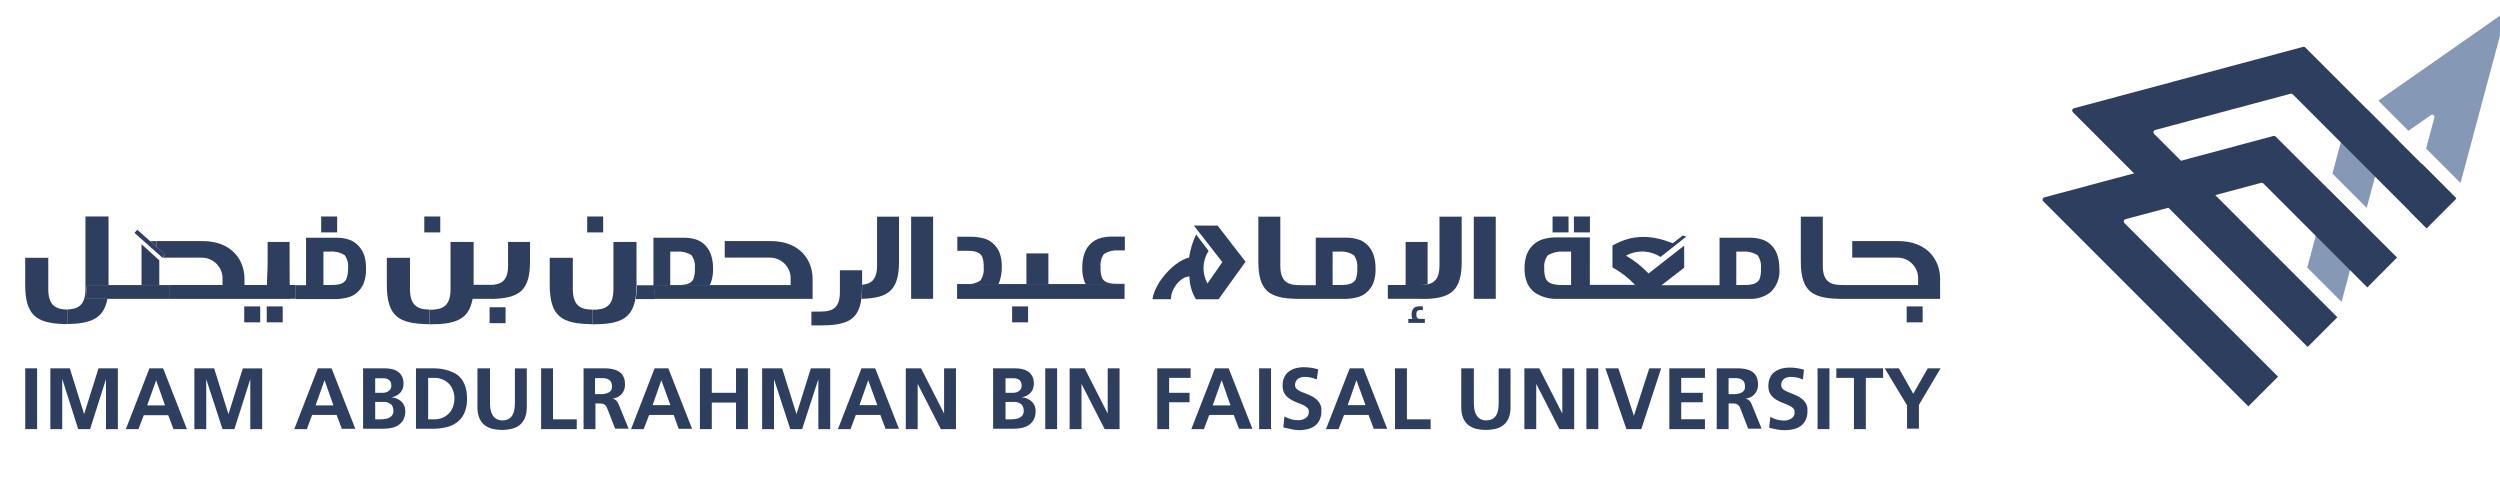 <svg xmlns="http://www.w3.org/2000/svg" xmlns:xlink="http://www.w3.org/1999/xlink" id="Layer_1" x="0px" y="0px" width="874.667px" height="167.167px" viewBox="0 0 874.667 167.167" xml:space="preserve"><title>LOGO-01</title><path fill="#2E3E5F" d="M8.833,128.864h4.154v21.267H8.833V128.864z"></path><path fill="#2E3E5F" d="M17.62,128.864h6.791l5.026,16.033l0,0l5.026-16.033h6.771v21.267H37.08v-17.469l0,0l-5.567,17.469H27.36 l-5.587-17.571l0,0v17.571h-4.154L17.62,128.864L17.62,128.864z"></path><path fill="#2E3E5F" d="M52.284,128.864h4.797l8.309,21.267h-4.694l-1.828-4.86H50.29l-1.849,4.86h-4.403L52.284,128.864z  M54.631,133.018L54.631,133.018l-3.135,8.807h6.23L54.631,133.018z"></path><path fill="#2E3E5F" d="M68.13,128.864h6.791l5.006,16.055l0,0l5.026-16.033h6.771v21.246H87.57v-17.466l0,0l-5.567,17.466h-4.154 l-5.691-17.466l0,0v17.466h-4.154v-21.266h0.127V128.864z"></path><path fill="#2E3E5F" d="M111.208,128.864h4.797l8.309,21.165h-4.714l-1.828-4.86h-8.579l-1.848,4.963h-4.383L111.208,128.864z  M113.553,133.018L113.553,133.018l-3.136,8.807h6.231L113.553,133.018z"></path><path fill="#2E3E5F" d="M127.033,128.864h7.414c0.886-0.01,1.77,0.075,2.638,0.249c0.74,0.162,1.443,0.459,2.077,0.873 c0.626,0.418,1.135,0.99,1.475,1.661c0.385,0.817,0.57,1.714,0.54,2.618c0.008,0.608-0.096,1.216-0.311,1.786 c-0.2,0.517-0.496,0.988-0.873,1.393c-0.38,0.408-0.83,0.746-1.329,0.995c-0.539,0.266-1.112,0.455-1.703,0.562l0,0 c0.649,0.056,1.287,0.21,1.89,0.456c0.566,0.232,1.087,0.563,1.538,0.977c0.444,0.414,0.798,0.916,1.038,1.476 c0.259,0.607,0.386,1.267,0.374,1.931c0.026,0.979-0.181,1.957-0.602,2.844c-0.377,0.761-0.932,1.417-1.62,1.911 c-0.714,0.505-1.518,0.864-2.368,1.059c-0.938,0.226-1.901,0.338-2.866,0.333h-7.311V128.864L127.033,128.864z M131.187,137.422 h1.828c0.442,0.033,0.887,0.033,1.329,0c0.441-0.063,0.869-0.197,1.267-0.395c0.372-0.182,0.694-0.452,0.934-0.791 c0.261-0.383,0.385-0.845,0.353-1.307c0.036-0.53-0.088-1.056-0.353-1.517c-0.226-0.351-0.551-0.626-0.934-0.788 c-0.416-0.175-0.858-0.271-1.308-0.292h-1.496h-1.537v5.215L131.187,137.422z M131.187,146.706h2.077 c0.508-0.004,1.015-0.045,1.517-0.124c0.491-0.069,0.968-0.219,1.413-0.437c0.414-0.207,0.771-0.515,1.038-0.892 c0.292-0.442,0.437-0.967,0.416-1.497c0.005-0.525-0.093-1.05-0.29-1.537c-0.216-0.485-0.599-0.876-1.081-1.1l-0.685-0.312 c-0.233-0.095-0.477-0.155-0.727-0.186h-0.789h-2.804v6.126L131.187,146.706z"></path><path fill="#2E3E5F" d="M145.538,128.864h6.084c0.694,0,1.387,0.032,2.078,0.103c0.7,0.08,1.393,0.205,2.077,0.376 c0.708,0.17,1.402,0.392,2.077,0.663c0.66,0.265,1.293,0.592,1.89,0.977c0.681,0.446,1.278,1.009,1.766,1.662 c0.467,0.639,0.844,1.337,1.122,2.077c0.286,0.744,0.488,1.516,0.602,2.305c0.111,0.799,0.167,1.603,0.166,2.409 c0.051,1.7-0.253,3.39-0.893,4.967c-0.544,1.277-1.402,2.399-2.493,3.26c-1.143,0.872-2.461,1.489-3.863,1.807 c-1.627,0.377-3.294,0.559-4.964,0.54h-5.65v-21.145H145.538z M149.692,146.706h2.347c0.978,0.012,1.947-0.18,2.846-0.561 c0.832-0.354,1.581-0.878,2.202-1.537c0.619-0.667,1.098-1.45,1.413-2.306c0.339-0.916,0.509-1.887,0.498-2.867 c0.008-0.977-0.162-1.947-0.498-2.865c-0.313-0.849-0.793-1.626-1.413-2.286c-0.623-0.649-1.372-1.166-2.202-1.516 c-0.9-0.379-1.869-0.57-2.846-0.561h-2.243v14.539L149.692,146.706z"></path><path fill="#2E3E5F" d="M167.285,128.864h4.154v12.23c0,0.738,0.062,1.476,0.187,2.203c0.108,0.676,0.342,1.323,0.685,1.913 c0.329,0.558,0.793,1.021,1.351,1.349c0.634,0.352,1.351,0.53,2.077,0.518c0.766,0.033,1.525-0.139,2.202-0.499 c0.558-0.317,1.024-0.777,1.351-1.328c0.338-0.592,0.564-1.239,0.664-1.912c0.123-0.733,0.187-1.478,0.188-2.222v-12.232h4.154 v13.521c0.028,1.246-0.177,2.485-0.602,3.654c-0.354,0.959-0.939,1.813-1.703,2.493c-0.789,0.669-1.72,1.152-2.721,1.413 c-2.379,0.599-4.869,0.599-7.249,0c-0.994-0.263-1.917-0.746-2.7-1.413c-0.763-0.68-1.348-1.534-1.703-2.493 c-0.418-1.173-0.616-2.412-0.581-3.654v-13.521L167.285,128.864z"></path><path fill="#2E3E5F" d="M189.321,128.864h4.154v17.84h8.308v3.427h-12.461L189.321,128.864L189.321,128.864z"></path><path fill="#2E3E5F" d="M204.109,128.864h5.795h2.077c0.696,0.025,1.391,0.103,2.077,0.227c0.62,0.112,1.227,0.292,1.807,0.54 c0.553,0.231,1.054,0.57,1.474,0.998c0.435,0.459,0.768,1.005,0.977,1.599c0.254,0.755,0.373,1.549,0.352,2.347 c0.008,0.63-0.097,1.256-0.311,1.847c-0.2,0.546-0.503,1.047-0.893,1.476c-0.395,0.43-0.868,0.781-1.392,1.038 c-0.56,0.278-1.164,0.463-1.786,0.54l0,0c0.279,0.036,0.548,0.127,0.79,0.271c0.23,0.136,0.44,0.304,0.623,0.497 c0.186,0.201,0.347,0.425,0.477,0.667c0.139,0.249,0.256,0.497,0.354,0.746l3.385,8.309h-4.714l-2.555-6.604 c-0.129-0.355-0.283-0.702-0.456-1.039c-0.139-0.265-0.33-0.497-0.561-0.685c-0.234-0.18-0.503-0.307-0.79-0.375 c-0.375-0.079-0.759-0.113-1.142-0.103h-1.372v8.973h-4.154v-21.266L204.109,128.864L204.109,128.864L204.109,128.864z  M208.263,137.899h1.392h1.101c0.392-0.028,0.782-0.093,1.164-0.187c0.376-0.093,0.74-0.23,1.08-0.416 c0.323-0.168,0.595-0.419,0.789-0.727c0.148-0.227,0.248-0.479,0.291-0.748c0.022-0.268,0.022-0.54,0-0.809 c0.034-0.557-0.111-1.11-0.416-1.58c-0.267-0.371-0.635-0.659-1.059-0.829c-0.464-0.186-0.955-0.29-1.455-0.312h-1.578h-1.393v5.69 L208.263,137.899z"></path><path fill="#2E3E5F" d="M229.032,128.864h4.798l8.308,21.165h-4.694l-1.744-4.86h-8.578l-1.932,4.963h-4.402L229.032,128.864z  M231.379,133.018L231.379,133.018l-3.053,8.724h6.231L231.379,133.018z"></path><path fill="#2E3E5F" d="M244.88,128.864h4.154v8.559h8.475v-8.559h4.154v21.267h-4.154v-9.285h-8.475v9.285h-4.154V128.864 L244.88,128.864z"></path><path fill="#2E3E5F" d="M266.853,128.864h6.791l5.026,16.033l0,0l5.026-16.033h6.771v21.267h-4.153v-17.469l0,0l-5.671,17.469 h-4.154l-5.69-17.469l0,0v17.469h-4.154v-21.267H266.853z"></path><path fill="#2E3E5F" d="M301.414,128.864h4.798l8.308,21.165h-4.693l-1.828-4.86h-8.578l-1.848,4.963h-4.402L301.414,128.864z  M303.761,133.018L303.761,133.018l-3.053,8.724h6.231L303.761,133.018z"></path><path fill="#2E3E5F" d="M317.033,128.864h5.214l8.059,15.825l0,0v-15.825h4.154v21.267h-5.298l-8.101-15.826l0,0v15.826h-4.153 v-21.267H317.033z"></path><path fill="#2E3E5F" d="M347.563,128.864h7.415c0.887-0.01,1.77,0.075,2.638,0.249c0.74,0.162,1.443,0.459,2.077,0.873 c0.628,0.418,1.135,0.99,1.475,1.661c0.385,0.817,0.57,1.714,0.54,2.618c0.01,0.608-0.097,1.216-0.309,1.786 c-0.199,0.517-0.496,0.988-0.873,1.393c-0.381,0.408-0.832,0.746-1.331,0.995c-0.54,0.266-1.113,0.455-1.704,0.562l0,0 c0.65,0.056,1.287,0.21,1.89,0.456c0.565,0.232,1.087,0.563,1.537,0.977c0.445,0.414,0.799,0.916,1.039,1.476 c0.26,0.607,0.389,1.267,0.374,1.931c0.026,0.979-0.18,1.957-0.6,2.844c-0.379,0.761-0.934,1.417-1.623,1.911 c-0.713,0.505-1.515,0.864-2.368,1.059c-0.938,0.226-1.9,0.338-2.867,0.333h-7.413v-21.122H347.563z M351.718,137.422h1.827 c0.443,0.033,0.888,0.033,1.331,0c0.439-0.063,0.87-0.197,1.266-0.395c0.373-0.182,0.693-0.452,0.934-0.791 c0.261-0.383,0.386-0.845,0.353-1.307c0.034-0.53-0.089-1.056-0.353-1.517c-0.225-0.351-0.551-0.626-0.934-0.788 c-0.416-0.175-0.858-0.271-1.308-0.292h-1.496h-1.537v5.215L351.718,137.422z M351.718,146.706h2.077 c0.51-0.004,1.015-0.045,1.516-0.124c0.491-0.069,0.968-0.219,1.412-0.437c0.415-0.207,0.771-0.515,1.04-0.892 c0.292-0.442,0.436-0.967,0.416-1.497c0.007-0.525-0.094-1.05-0.291-1.537c-0.216-0.485-0.597-0.876-1.081-1.1l-0.684-0.312 c-0.233-0.095-0.478-0.155-0.727-0.186h-0.789h-2.804v6.126L351.718,146.706z"></path><path fill="#2E3E5F" d="M365.696,128.864h4.152v21.267h-4.152V128.864z"></path><path fill="#2E3E5F" d="M374.273,128.864h5.213l8.061,15.825l0,0v-15.825h4.152v21.267h-5.213l-8.101-15.826l0,0v15.826h-4.153 v-21.267H374.273z"></path><path fill="#2E3E5F" d="M404.805,128.864h11.755v3.343h-7.518v5.216h7.145v3.321h-7.145v9.387h-4.154v-21.267H404.805 L404.805,128.864z"></path><path fill="#2E3E5F" d="M425.075,128.864h4.8l8.308,21.165h-4.694l-1.828-4.86h-8.578l-1.869,4.963h-4.404L425.075,128.864z  M427.423,133.018L427.423,133.018l-3.137,8.807h6.231L427.423,133.018z"></path><path fill="#2E3E5F" d="M440.527,128.864h4.155v21.267h-4.155V128.864z"></path><path fill="#2E3E5F" d="M460.695,132.768c-0.667-0.294-1.363-0.521-2.077-0.683c-0.723-0.154-1.464-0.231-2.202-0.229 c-0.443,0-0.884,0.063-1.31,0.188c-0.387,0.104-0.746,0.29-1.058,0.539c-0.303,0.247-0.543,0.559-0.705,0.915 c-0.18,0.411-0.266,0.858-0.25,1.309c-0.006,0.35,0.103,0.692,0.31,0.975c0.227,0.3,0.511,0.555,0.831,0.748 c0.385,0.234,0.787,0.436,1.205,0.602l1.433,0.582l1.516,0.643c0.507,0.228,0.994,0.5,1.454,0.809 c0.465,0.311,0.89,0.673,1.267,1.081c0.379,0.422,0.681,0.906,0.894,1.432c0.146,0.367,0.242,0.751,0.29,1.143 c0.021,0.395,0.021,0.789,0,1.184c0.037,1.034-0.186,2.063-0.644,2.991c-0.4,0.825-1,1.539-1.744,2.076 c-0.768,0.524-1.628,0.897-2.535,1.101c-0.988,0.228-1.999,0.341-3.013,0.333c-0.894-0.047-1.784-0.173-2.658-0.373 c-0.899-0.167-1.801-0.36-2.701-0.582l0.395-3.821c0.732,0.414,1.514,0.732,2.325,0.955c0.807,0.225,1.637,0.335,2.472,0.333 c0.428,0,0.853-0.049,1.269-0.146c0.423-0.103,0.831-0.268,1.204-0.499c0.354-0.216,0.658-0.508,0.892-0.85 c0.248-0.367,0.371-0.805,0.352-1.248c0.027-0.227,0.027-0.456,0-0.684c-0.05-0.224-0.143-0.434-0.269-0.622 c-0.137-0.187-0.298-0.354-0.478-0.499c-0.182-0.155-0.375-0.294-0.58-0.416c-0.509-0.284-1.036-0.533-1.579-0.749l-1.621-0.642 l-0.851-0.375l-0.811-0.456c-0.462-0.271-0.898-0.587-1.307-0.933c-0.359-0.315-0.677-0.68-0.934-1.082 c-0.254-0.403-0.443-0.846-0.562-1.309c-0.131-0.521-0.193-1.06-0.186-1.599c0-0.487,0.043-0.973,0.126-1.454 c0.083-0.471,0.223-0.93,0.416-1.37c0.188-0.438,0.433-0.85,0.725-1.225c0.3-0.381,0.656-0.71,1.058-0.977 c0.735-0.497,1.551-0.862,2.411-1.081c0.862-0.219,1.748-0.33,2.638-0.33c0.86,0.002,1.721,0.063,2.575,0.186 c0.855,0.122,1.694,0.314,2.514,0.582L460.695,132.768z"></path><path fill="#2E3E5F" d="M472.222,128.864h4.8l8.309,21.165h-4.695l-1.827-4.86h-8.577l-1.912,4.963h-4.403L472.222,128.864z  M474.57,133.018L474.57,133.018l-3.053,8.724h6.229L474.57,133.018z"></path><path fill="#2E3E5F" d="M488.068,128.864h4.154v17.84h8.309v3.427h-12.463V128.864z"></path><path fill="#2E3E5F" d="M511.498,128.864h4.153v12.23c0,0.738,0.063,1.476,0.188,2.203c0.106,0.676,0.341,1.323,0.683,1.913 c0.331,0.556,0.795,1.019,1.35,1.349c0.637,0.352,1.352,0.53,2.079,0.518c0.764,0.031,1.523-0.141,2.202-0.499 c0.557-0.317,1.021-0.777,1.348-1.328c0.34-0.592,0.564-1.239,0.667-1.912c0.114-0.735,0.17-1.478,0.166-2.222v-12.232h4.151v13.521 c0.035,1.244-0.162,2.483-0.58,3.654c-0.354,0.959-0.939,1.813-1.703,2.493c-0.791,0.669-1.719,1.152-2.721,1.413 c-2.38,0.599-4.87,0.599-7.249,0c-0.994-0.263-1.916-0.746-2.699-1.413c-0.764-0.68-1.35-1.534-1.705-2.493 c-0.418-1.173-0.615-2.412-0.582-3.654v-13.521L511.498,128.864z"></path><path fill="#2E3E5F" d="M533.326,128.864h5.213l8.06,15.825l0,0v-15.825h4.153v21.267h-5.17l-8.104-15.826l0,0v15.826h-4.151 V128.864L533.326,128.864z"></path><path fill="#2E3E5F" d="M555.031,128.864h4.153v21.267h-4.153V128.864z"></path><path fill="#2E3E5F" d="M561.676,128.864h4.548l5.424,16.615l0,0l5.379-16.615h4.153l-6.938,21.267h-5.213L561.676,128.864z"></path><path fill="#2E3E5F" d="M584.046,128.864h12.46v3.343H588.2v5.216h7.539v3.321H588.2v5.939h8.307v3.447h-12.46V128.864z"></path><path fill="#2E3E5F" d="M600.536,128.864h5.795h2.079c0.697,0.025,1.39,0.103,2.076,0.227c0.621,0.112,1.228,0.292,1.808,0.54 c0.546,0.233,1.039,0.572,1.454,0.998c0.436,0.457,0.768,1.005,0.977,1.599c0.256,0.755,0.373,1.549,0.353,2.347 c0.01,0.63-0.099,1.256-0.312,1.847c-0.199,0.546-0.503,1.047-0.894,1.476c-0.393,0.43-0.866,0.781-1.389,1.038 c-0.563,0.278-1.167,0.463-1.788,0.54l0,0c0.278,0.036,0.547,0.127,0.789,0.271c0.229,0.136,0.44,0.304,0.624,0.497 c0.186,0.201,0.349,0.425,0.476,0.667c0.142,0.249,0.258,0.497,0.354,0.746l3.386,8.309h-4.695l-2.554-6.604 c-0.132-0.355-0.284-0.702-0.457-1.039c-0.141-0.265-0.33-0.497-0.561-0.685c-0.231-0.18-0.503-0.307-0.791-0.375 c-0.375-0.079-0.758-0.113-1.141-0.103h-1.348v8.973h-4.155v-21.266h-0.085v-0.001H600.536z M604.691,137.899h1.389h1.102 c0.391-0.028,0.781-0.091,1.162-0.187c0.377-0.093,0.739-0.23,1.081-0.416c0.319-0.172,0.592-0.421,0.789-0.727 c0.143-0.227,0.232-0.481,0.269-0.748c0.023-0.268,0.023-0.54,0-0.809c0.035-0.557-0.112-1.11-0.414-1.58 c-0.269-0.371-0.636-0.659-1.06-0.829c-0.464-0.186-0.955-0.29-1.454-0.312h-1.558h-1.225v5.69L604.691,137.899z"></path><path fill="#2E3E5F" d="M630.777,132.768c-0.669-0.294-1.365-0.521-2.076-0.683c-0.726-0.154-1.464-0.231-2.204-0.229 c-0.441,0-0.884,0.063-1.308,0.188c-0.387,0.104-0.748,0.29-1.058,0.539c-0.304,0.247-0.545,0.559-0.708,0.915 c-0.178,0.411-0.265,0.858-0.249,1.309c-0.004,0.35,0.104,0.692,0.312,0.975c0.226,0.3,0.51,0.555,0.829,0.748 c0.387,0.234,0.789,0.436,1.207,0.602l1.431,0.582l1.516,0.643c0.509,0.228,0.994,0.5,1.454,0.809 c0.458,0.311,0.878,0.673,1.249,1.081c0.379,0.422,0.681,0.906,0.892,1.432c0.146,0.367,0.243,0.751,0.29,1.143 c0.023,0.395,0.023,0.789,0,1.184c0.037,1.034-0.184,2.063-0.642,2.991c-0.4,0.825-1.002,1.539-1.746,2.076 c-0.766,0.524-1.629,0.897-2.535,1.101c-0.986,0.228-1.999,0.341-3.011,0.333c-0.92,0-1.837-0.083-2.744-0.25 c-0.896-0.166-1.798-0.357-2.699-0.58l0.393-3.82c0.728,0.41,1.503,0.73,2.305,0.955c0.807,0.223,1.636,0.334,2.472,0.332 c0.429,0,0.853-0.05,1.267-0.146c0.425-0.101,0.833-0.268,1.204-0.497c0.356-0.219,0.659-0.509,0.894-0.85 c0.247-0.367,0.371-0.806,0.352-1.248c0.027-0.228,0.027-0.458,0-0.684c-0.052-0.226-0.143-0.435-0.269-0.625 c-0.139-0.187-0.298-0.351-0.478-0.497c-0.182-0.154-0.377-0.293-0.582-0.415c-0.507-0.286-1.034-0.536-1.578-0.749l-1.62-0.644 l-0.851-0.373l-0.811-0.456c-0.462-0.271-0.898-0.589-1.307-0.936c-0.361-0.313-0.677-0.678-0.934-1.079 c-0.256-0.403-0.445-0.847-0.562-1.309c-0.131-0.521-0.191-1.06-0.186-1.599c0-0.487,0.041-0.973,0.124-1.454 c0.085-0.473,0.225-0.933,0.416-1.372c0.188-0.438,0.433-0.85,0.725-1.225c0.3-0.38,0.657-0.71,1.06-0.977 c0.733-0.497,1.549-0.862,2.411-1.079c0.86-0.221,1.748-0.333,2.636-0.333c0.862,0.002,1.723,0.063,2.577,0.187 c0.854,0.122,1.694,0.315,2.514,0.58L630.777,132.768z"></path><path fill="#2E3E5F" d="M635.907,128.864h4.153v21.267h-4.153V128.864z"></path><path fill="#2E3E5F" d="M648.536,132.207h-6.066v-3.343h16.366v3.343h-6.043v17.924h-4.155v-17.82L648.536,132.207z"></path><path fill="#2E3E5F" d="M667.144,141.68l-7.748-12.814h4.966l5.006,8.89l5.089-8.89h4.486l-7.58,12.793v8.309h-4.155v-8.309 L667.144,141.68z"></path><rect x="667.083" y="107.208" fill="#2E3E5F" width="5.588" height="5.566"></rect><rect x="515.629" y="75.804" fill="#2E3E5F" width="7.687" height="28.745"></rect><path fill="#2E3E5F" d="M499.472,104.571L499.472,104.571c-0.893,0-1.848,0-2.867,0H499.472z"></path><path fill="#2E3E5F" d="M499.472,99.482V84.655h-7.686v15.057h4.443C497.317,99.743,498.402,99.667,499.472,99.482z"></path><path fill="#2E3E5F" d="M481.256,93.791c0.01-1.403-0.18-2.802-0.559-4.152c-0.353-1.258-0.969-2.426-1.807-3.427 c-0.854-1-1.938-1.776-3.157-2.265c-1.601-0.58-3.303-0.847-5.006-0.789h-10.386v16.614h-4.963c-3.697,0-7.435-0.248-7.435-6.749 V75.804h-7.688v15.6c0,10.882,4.155,13.168,14.81,13.168h15.743c1.403-0.026,2.798-0.223,4.153-0.582 c1.178-0.309,2.271-0.891,3.179-1.704c0.998-0.863,1.787-1.943,2.305-3.156C481.073,97.422,481.349,95.607,481.256,93.791z  M474.361,97.634c-0.934,2.077-3.799,2.077-5.669,2.077h-2.454V88.016h2.454c1.752-0.121,3.496,0.314,4.982,1.247 c0.94,1.358,1.361,3.01,1.184,4.651C474.943,95.177,474.773,96.44,474.361,97.634L474.361,97.634z"></path><path fill="#2E3E5F" d="M222.718,92.959v-8.307l0,0v9.117C222.697,93.522,222.718,93.251,222.718,92.959z"></path><path fill="#2E3E5F" d="M248.306,99.711c0.104-0.209,0.25-0.375,0.333-0.603c0.631-1.698,0.913-3.506,0.831-5.317 c0.008-1.403-0.181-2.802-0.56-4.152c-0.353-1.259-0.969-2.425-1.807-3.427c-0.838-0.983-1.899-1.753-3.095-2.244 c-1.603-0.58-3.302-0.847-5.005-0.789h-10.385v16.615h-5.795c0.009,1.62-0.124,3.239-0.394,4.838h6.479l0.312-4.838h19.212 L248.306,99.711z M234.495,88.017h2.451c1.751-0.122,3.497,0.313,4.985,1.247c0.94,1.358,1.361,3.01,1.184,4.651 c0.076,1.262-0.1,2.527-0.52,3.72c-0.934,2.076-3.8,2.076-5.669,2.076h-2.431V88.017L234.495,88.017z"></path><path fill="#2E3E5F" d="M101.32,92.959v-8.307h-7.684v6.748c0,3.677-0.27,6.356-0.229,8.309h7.975 C101.382,99.711,101.32,99.462,101.32,92.959z"></path><rect x="543.191" y="75.743" fill="#2E3E5F" width="5.588" height="5.566"></rect><rect x="205.438" y="75.743" fill="#2E3E5F" width="5.588" height="5.566"></rect><rect x="112.37" y="75.743" fill="#2E3E5F" width="5.587" height="5.566"></rect><path fill="#2E3E5F" d="M435.772,91.569L426.01,78.94h-8.308l9.948,12.754l-5.193,7.495c-1.977-3.59-1.826-7.978,0.394-11.422 l-4.382-5.711c-1.215,2.554-2.042,5.278-2.451,8.077c-4.86,1.018-11.86,8.308-12.815,14.54h6.459c0-4.009,3.695-7.955,6.48-7.955 c0.021,2.825,0.81,5.59,2.285,7.995h7.893L435.772,91.569z"></path><rect x="550.668" y="75.743" fill="#2E3E5F" width="5.588" height="5.566"></rect><path fill="#2E3E5F" d="M496.648,104.571c1.017,0,1.972,0,2.867,0c8.433-0.457,11.88-3.261,11.88-13.086V75.803h-7.767v17.156 c0,4.55-1.83,6.023-4.154,6.521c-1.07,0.187-2.155,0.262-3.24,0.229H485.56v4.838h11.09v0.023H496.648z"></path><polygon fill="#2E3E5F" points="55.731,91.091 49.521,85.442 49.521,99.711 55.731,99.711 "></polygon><polygon fill="#2E3E5F" points="54.797,84.363 52.512,84.363 54.797,86.376 "></polygon><rect x="318.777" y="75.804" fill="#2E3E5F" width="7.687" height="28.745"></rect><path fill="#2E3E5F" d="M306.856,92.959c0,5.193-2.388,6.398-5.234,6.667v1.081c0.007,1.283-0.069,2.567-0.228,3.842 c9.367-0.249,13.147-2.847,13.147-13.127V75.804h-7.686V92.959L306.856,92.959z"></path><path fill="#2E3E5F" d="M222.697,99.566V84.655h-8.08v16.614c0,6.397-3.469,7.04-7.103,7.103h-0.291v5.09h0.291 c9.014,0,13.521-1.787,14.788-8.849c0.271-1.599,0.403-3.218,0.394-4.841C222.697,99.772,222.697,99.607,222.697,99.566z"></path><path fill="#2E3E5F" d="M206.975,113.397L206.975,113.397z"></path><path fill="#2E3E5F" d="M23.705,108.309v5.067c8.308-0.167,12.648-2.077,13.874-8.827h-7.499l0.312-4.84h7.581c0,0,0,0,0-0.144 V75.745h-8.08v25.464c0,6.063-3.094,6.957-6.5,7.08h0.312V108.309z"></path><path fill="#2E3E5F" d="M24.973,113.397L24.973,113.397L24.973,113.397z"></path><path fill="#2E3E5F" d="M207.224,113.397L207.224,113.397z"></path><path fill="#2E3E5F" d="M207.224,108.309h0.291c-3.635,0-7.103-0.685-7.103-7.103V90.198h-8.08v9.388 c0,11.132,4.154,13.687,14.642,13.833h0.25V108.309z"></path><path fill="#2E3E5F" d="M22.272,113.376h1.433v-5.067h-0.312c-3.405-0.125-6.5-1.017-6.5-7.082V90.198h-8.08v9.388 C8.813,110.261,12.676,113.043,22.272,113.376z"></path><path fill="#2E3E5F" d="M27.09,113.397L27.09,113.397z"></path><path fill="#2E3E5F" d="M301.621,99.628V94.56h-7.768v7.706c0,6.498-3.737,6.748-7.436,6.748h-2.535v4.842h2.929 c9.201,0,13.602-1.725,14.539-9.327c0.158-1.273,0.234-2.558,0.227-3.842v-1.059H301.621z"></path><path fill="#2E3E5F" d="M620.164,86.231c-0.854-1-1.938-1.775-3.157-2.265c-1.604-0.58-3.301-0.846-5.005-0.789h-10.385v16.615 h-20.313l7.934-6.126v-7.726l-12.462,9.739c-2.313-2.45-4.974-4.548-7.894-6.23c3.81-2.078,8.446-1.902,12.087,0.456l8.993-7.122 l-1.181-0.394l-3.531,2.7c-7.062-2.761-13.729-3.386-21.102,0.81l0,0v7.645c2.947,1.6,5.611,3.669,7.894,6.126h-15.806V83.053 h-11.404c-1.845-0.059-3.689,0.209-5.438,0.789c-1.306,0.476-2.479,1.253-3.429,2.265c-0.903,0.982-1.578,2.152-1.973,3.426 c-0.409,1.348-0.612,2.747-0.603,4.155c-0.087,1.818,0.226,3.632,0.914,5.315c0.578,1.284,1.454,2.409,2.555,3.281 c2.364,1.59,5.172,2.391,8.019,2.286h67.147c2.651,0.133,5.262-0.679,7.371-2.286c2.313-2.18,3.471-5.313,3.137-8.475 c0.009-1.403-0.181-2.802-0.56-4.153C621.618,88.401,621,87.233,620.164,86.231z M549.735,99.711h-2.638 c-2.077,0-5.13,0-6.232-2.078c-0.458-1.182-0.657-2.452-0.582-3.719c-0.186-1.659,0.275-3.324,1.29-4.651 c1.646-0.937,3.53-1.371,5.422-1.247h2.68v11.672L549.735,99.711z M615.614,97.634c-0.932,2.077-3.802,2.077-5.669,2.077h-2.474 V88.016h2.452c1.754-0.121,3.496,0.314,4.984,1.247c0.94,1.358,1.361,3.01,1.184,4.651C616.182,95.175,616.02,96.438,615.614,97.634 z"></path><path fill="#2E3E5F" d="M644.858,104.571h33.919v-7.062c0-6.232-4.153-13.17-14.808-13.17h-15.933v5.797h15.617 c3.904-0.108,7.191,2.895,7.437,6.79v2.804h-25.92c-3.696,0-7.437-0.249-7.437-6.749V75.803h-7.686v15.599 C630.05,102.286,634.265,104.571,644.858,104.571z"></path><path fill="#2E3E5F" d="M266.292,104.571H284.3v-7.062c0-6.232-4.154-13.17-14.809-13.17h-15.93v5.797h15.618 c3.904-0.108,7.192,2.895,7.436,6.79v2.804h-47.52l-0.312,4.841H266.292L266.292,104.571z"></path><path fill="#2E3E5F" d="M30.081,104.571h29.368v-4.859h26.087v-2.202c0-6.232-4.154-13.17-14.809-13.17h-15.93v2.079l3.011,2.679 l-0.956,1.059l0,0h13.521c3.911-0.132,7.221,2.866,7.478,6.771v2.804h-47.52L30.081,104.571z"></path><rect x="359.112" y="88.661" fill="#2E3E5F" width="7.685" height="10.719"></rect><polygon fill="#2E3E5F" points="59.449,104.571 67.549,104.571 85.536,104.571 101.403,104.571 101.403,104.549 101.403,99.711  93.407,99.711 85.536,99.711 59.449,99.711 "></polygon><path fill="#2E3E5F" d="M393.547,99.295h-2.305c-1.87,0-4.715,0-5.67-2.078c-0.419-1.191-0.597-2.456-0.519-3.718 c-0.177-1.644,0.243-3.295,1.184-4.653c1.489-0.93,3.234-1.367,4.985-1.246h2.326v-4.818h-4.361 c-1.704-0.059-3.403,0.211-5.005,0.791c-1.22,0.487-2.304,1.264-3.157,2.264c-0.838,1.001-1.454,2.167-1.805,3.427 c-0.382,1.351-0.568,2.749-0.561,4.153c-0.082,1.809,0.2,3.617,0.831,5.316c0.104,0.25,0.25,0.436,0.375,0.665h13.687l0,0 L393.547,99.295L393.547,99.295z"></path><path fill="#2E3E5F" d="M349.931,97.737c0.38-1.352,0.567-2.749,0.559-4.153c0.083-1.811-0.2-3.617-0.831-5.317 c-0.518-1.214-1.307-2.291-2.305-3.155c-0.909-0.813-1.999-1.397-3.178-1.704c-1.356-0.361-2.75-0.559-4.154-0.582h-5.088v4.924 h3.032c1.871,0,4.716,0,5.671,2.076c0.418,1.191,0.597,2.456,0.519,3.719c0.178,1.642-0.243,3.293-1.183,4.652 c-1.489,0.93-3.234,1.368-4.985,1.246h11.319C349.568,98.894,349.777,98.323,349.931,97.737z"></path><polygon fill="#2E3E5F" points="393.443,104.571 393.443,104.216 393.443,99.711 393.443,99.379 379.798,99.379 366.796,99.379  359.112,99.379 349.225,99.379 337.906,99.379 334.853,99.379 334.853,104.216 334.853,104.571 373.92,104.571 "></polygon><rect x="354.105" y="107.208" fill="#2E3E5F" width="5.587" height="5.566"></rect><rect x="93.324" y="107.208" fill="#2E3E5F" width="5.587" height="5.566"></rect><rect x="85.453" y="107.208" fill="#2E3E5F" width="5.587" height="5.566"></rect><polygon fill="#2E3E5F" points="56.833,90.156 56.874,90.115 57.809,89.055 54.797,86.376 52.512,84.363 48.025,80.374  47.174,81.329 47.049,81.476 "></polygon><path fill="#2E3E5F" d="M127.531,89.657c-0.384-1.265-1.036-2.435-1.911-3.426c-0.854-1-1.937-1.775-3.157-2.265 c-1.603-0.58-3.302-0.846-5.005-0.789h-10.384v16.615h-3.572v4.84h14.082c1.403-0.024,2.797-0.221,4.154-0.582 c1.18-0.308,2.269-0.889,3.178-1.703c0.998-0.862,1.786-1.943,2.306-3.156c0.631-1.699,0.913-3.507,0.831-5.317 C128.078,92.453,127.902,91.032,127.531,89.657z M121.196,97.634c-0.935,2.077-3.8,2.077-5.67,2.077h-2.368V88.016h2.452 c1.751-0.121,3.497,0.314,4.984,1.247c0.941,1.358,1.361,3.01,1.184,4.651c0.051,1.267-0.154,2.533-0.602,3.72H121.196 L121.196,97.634z"></path><rect x="100.427" y="99.711" fill="#2E3E5F" width="3.053" height="4.817"></rect><path fill="#2E3E5F" d="M177.752,92.981c0,5.192-2.389,6.398-5.234,6.666v1.082c0.007,1.283-0.069,2.567-0.228,3.842 c9.366-0.25,13.147-2.846,13.147-13.127v-6.791h-7.685v8.309L177.752,92.981L177.752,92.981z"></path><path fill="#2E3E5F" d="M165.727,92.959v-8.307l0,0v9.117C165.706,93.522,165.727,93.251,165.727,92.959z"></path><rect x="148.446" y="75.743" fill="#2E3E5F" width="5.588" height="5.566"></rect><rect x="171.292" y="107.5" fill="#2E3E5F" width="5.587" height="5.565"></rect><path fill="#2E3E5F" d="M165.706,99.566V84.655h-8.08v16.614c0,6.397-3.468,7.04-7.103,7.103h-0.291v5.09h0.312 c9.014,0,13.52-1.787,14.788-8.849c0.271-1.599,0.403-3.218,0.395-4.841C165.727,99.772,165.706,99.607,165.706,99.566z"></path><path fill="#2E3E5F" d="M150.232,108.309h0.312c-3.634,0-7.103-0.685-7.103-7.103V90.198h-8.101v9.388 c0,11.132,4.154,13.687,14.643,13.833h0.249V108.309L150.232,108.309z"></path><rect x="164.232" y="99.648" fill="#2E3E5F" width="8.287" height="4.901"></rect><path fill="#2E3E5F" d="M497.831,111.57h-0.622c-0.566,0.114-1.15-0.093-1.516-0.541c-0.116-0.317-0.165-0.657-0.146-0.996 c-0.05-0.438,0.062-0.884,0.312-1.247c0.396-0.247,0.862-0.363,1.33-0.332h0.623v-1.288h-1.164 c-0.453-0.018-0.903,0.056-1.331,0.208c-0.322,0.128-0.606,0.335-0.829,0.601c-0.223,0.269-0.385,0.58-0.478,0.914 c-0.101,0.357-0.146,0.729-0.146,1.101c-0.019,0.481,0.061,0.962,0.229,1.413v0.186h3.636L497.831,111.57z"></path><polygon fill="#2E3E5F" points="498.515,112.96 498.515,112.858 498.515,111.654 498.515,111.57 497.166,111.57 495.878,111.57  495.131,111.57 494.134,111.57 493.012,111.57 492.722,111.57 492.722,112.858 492.722,112.96 496.585,112.96 "></polygon><polygon fill="#8599B6" points="807.234,93.6 819.24,105.607 826.566,78.194 814.576,66.202 "></polygon><polygon points="842.998,73.831 848.986,79.819 859.367,69.42 847.376,57.415 "></polygon><path fill="#8599B6" d="M832.103,35.222l10.533,10.532l7.838-5.462c0.26-0.177,0.59-0.206,0.873-0.075 c0.332,0.174,0.486,0.564,0.361,0.917l-2.889,10.833l12.037,12.036l10.199-38.064l5.342-19.922c0.113-0.434-0.146-0.878-0.58-0.99 c-0.23-0.061-0.475-0.018-0.668,0.118L832.103,35.222z"></path><polygon fill="#8599B6" points="820.744,43.181 816.035,60.741 828.027,72.731 833.533,52.164 838.574,48.627 828.027,38.081 "></polygon><path fill="#2E3E5F" d="M838.65,90.095l-42.479-42.31c-0.203-0.205-0.502-0.285-0.781-0.211l-65.117,17.453l0,0l-15.047,4.033 c-0.436,0.11-0.693,0.558-0.582,0.989c0.037,0.146,0.113,0.275,0.221,0.379l11,10.998l60.756,60.756l10.395-10.396l-53.742-53.729 c-0.322-0.313-0.328-0.826-0.02-1.147c0.105-0.105,0.236-0.185,0.379-0.221l47.455-12.714c0.279-0.074,0.578,0.006,0.783,0.21 l36.381,36.381L838.65,90.095z"></path><path fill="#2E3E5F" d="M740.64,33.852L740.64,33.852l-15.047,4.032c-0.434,0.113-0.693,0.558-0.582,0.991 c0.039,0.146,0.113,0.275,0.223,0.378l11,10.999l71.137,71.138l10.395-10.396l-64.109-64.143c-0.322-0.313-0.33-0.826-0.02-1.148 c0.105-0.106,0.234-0.183,0.379-0.22l47.365-12.685c0.279-0.074,0.578,0.006,0.781,0.21l46.809,46.81l10.396-10.396L806.554,16.61 c-0.203-0.205-0.502-0.284-0.779-0.21L740.64,33.852z"></path></svg>